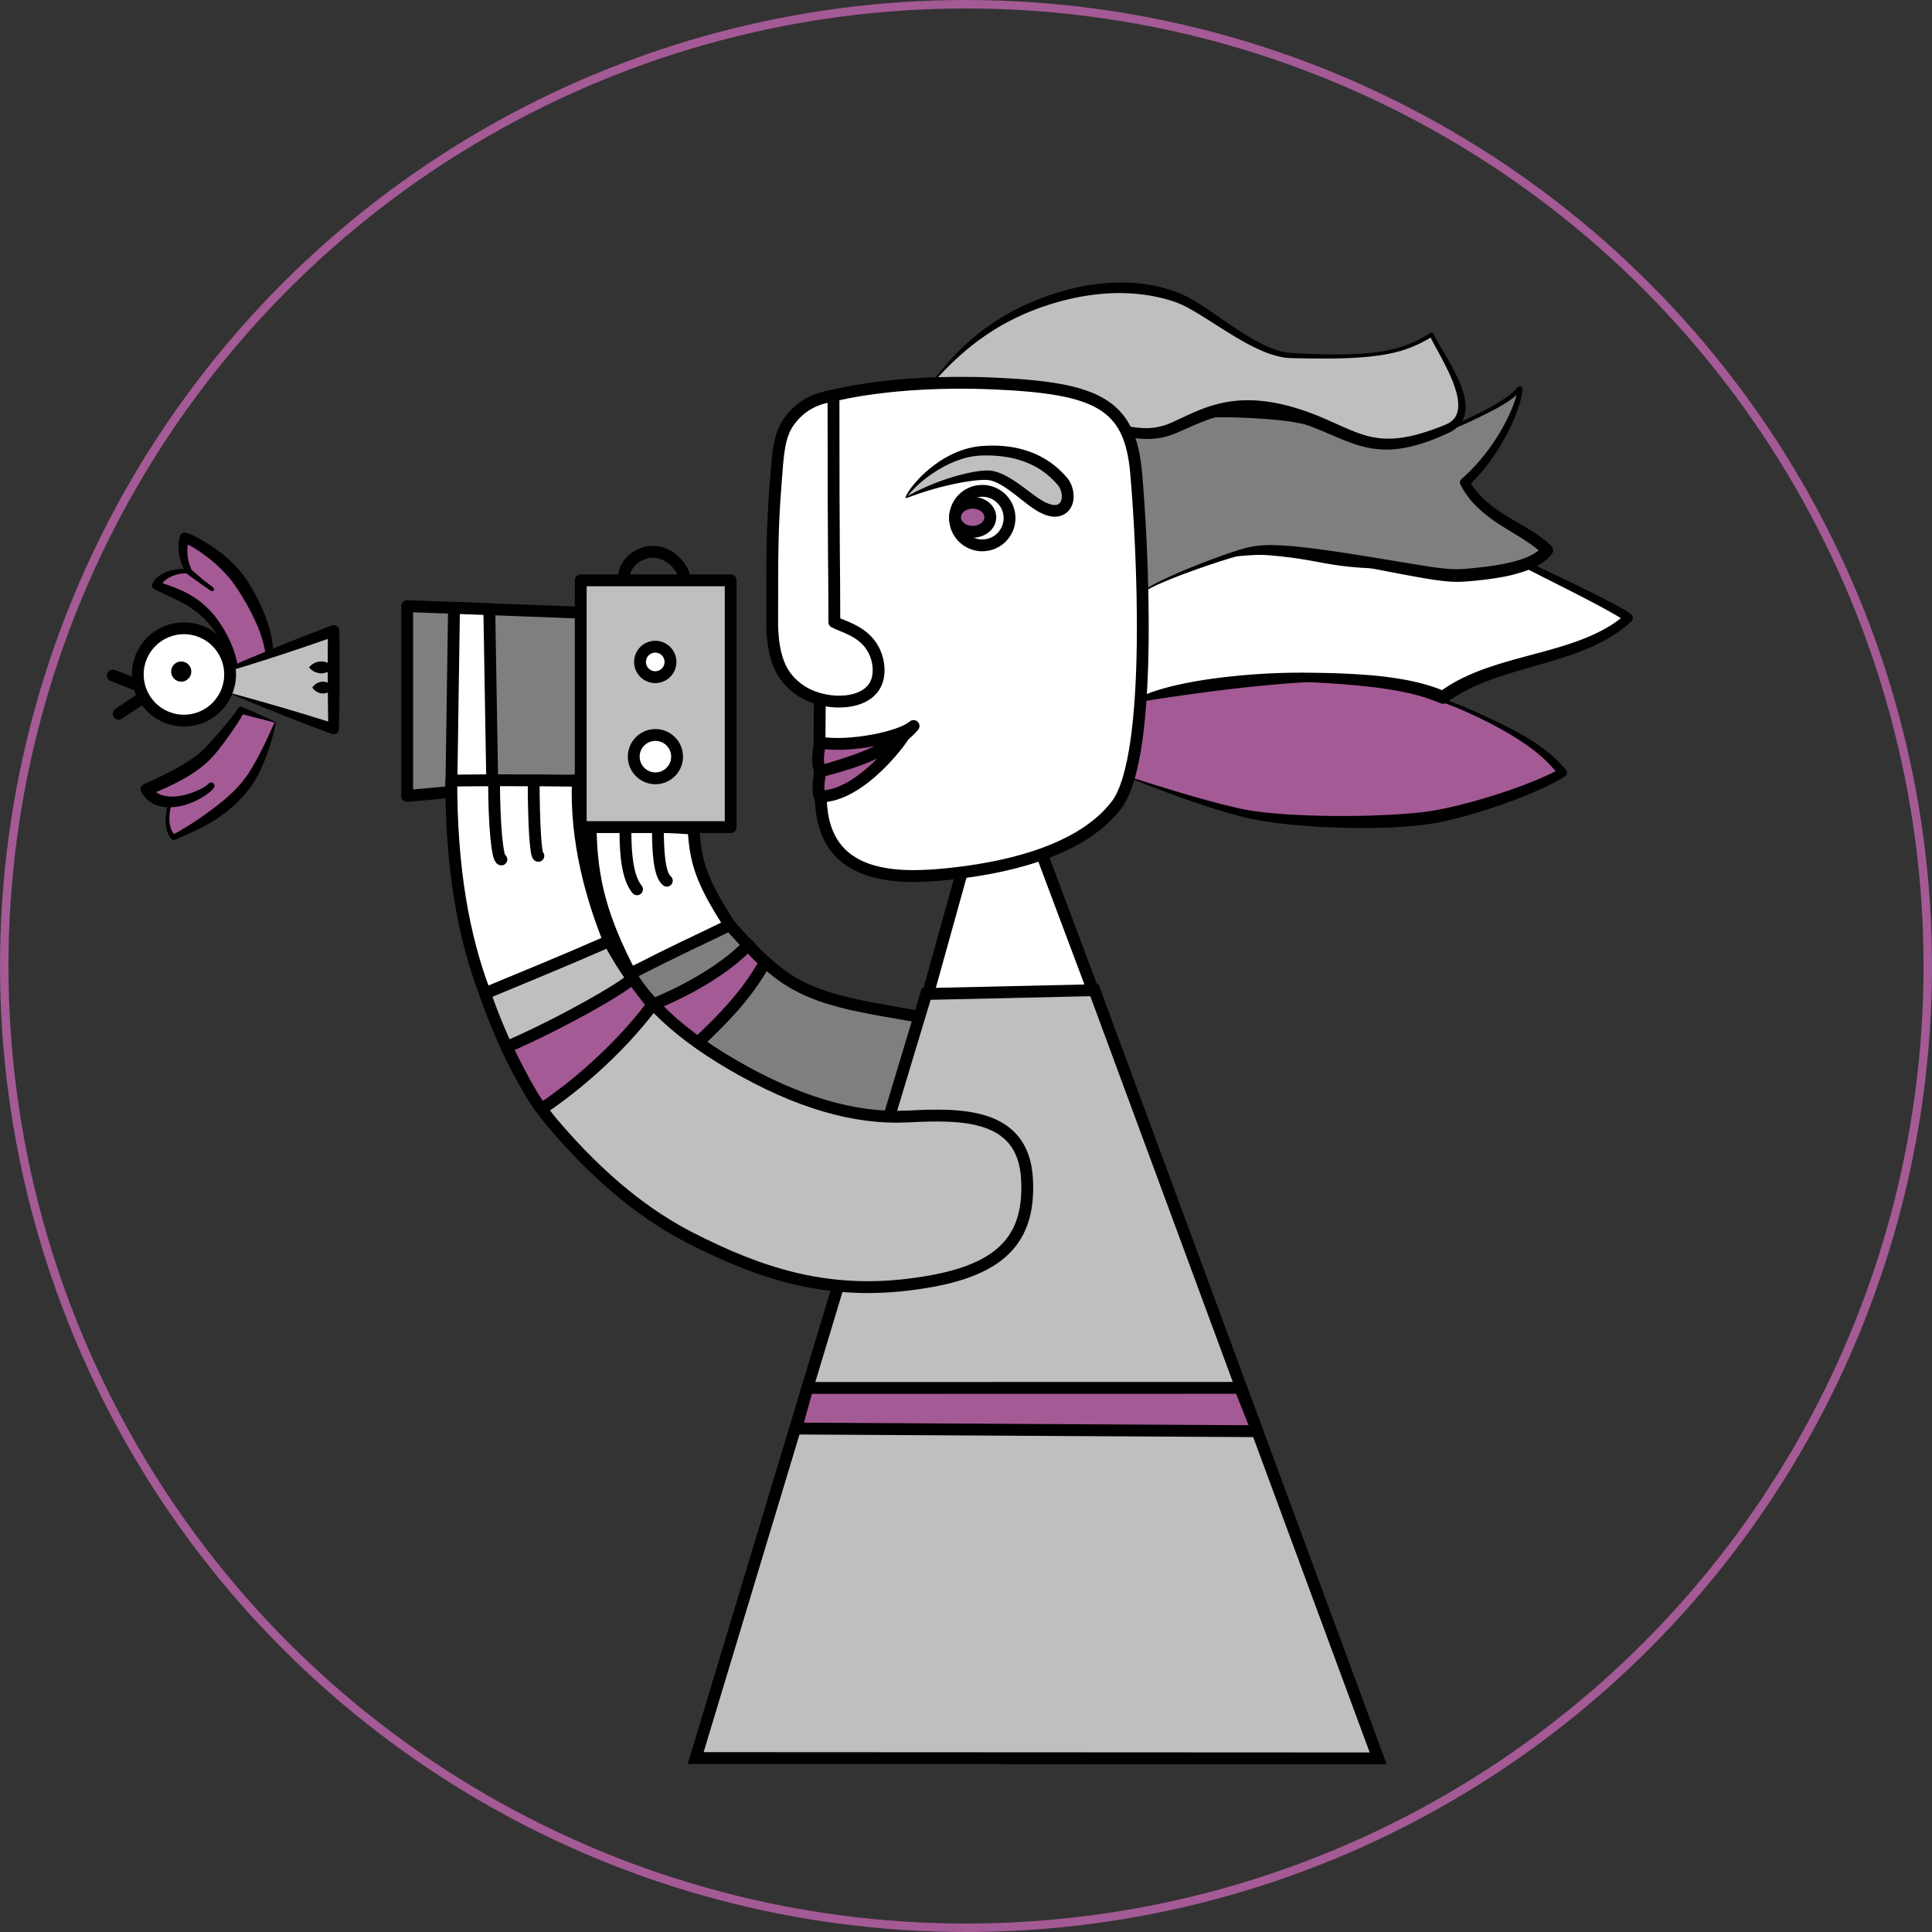 <svg xmlns="http://www.w3.org/2000/svg" viewBox="0 0 2284.577 2284.577">
  <rect x="0" y="0" width="2284.577" height="2284.577" fill="#333333" stroke="none"/>
  <g>
    <circle cx="1142.288" cy="1142.288" r="1137.288" style="fill: none;stroke: #a45a95;stroke-miterlimit: 10;stroke-width: 10px"/>
    <g>
      <g>
        <path d="M407.15,935.81s-9.89,33.592-25.578,60.876-46.552,52.575-94.525,75.199c-10.515-9.89-7.787-32.058-3.354-41.948,20.121-.341,42.63-11.936,47.405-18.757-4.775,6.48-28.306,19.098-47.405,18.757s-24.214-8.185-28.647-14.665c50.57-21.093,67.526-36.15,79.462-50.474s28.988-36.15,32.058-43.312C395.214,931.718,407.15,935.81,407.15,935.81Z" transform="translate(-81.712 -81.712)" style="fill: #a45a95"/>
        <path d="M407.772,935.489a2.102,2.102,0,0,1-.004.849l-.077.408-.132.735-.287,1.461-.605,2.916c-.406,1.945-.89,3.866-1.357,5.796-.933,3.86-1.999,7.684-3.14,11.491-2.228,7.634-4.878,15.152-7.874,22.571-1.512,3.704-3.108,7.386-4.845,11.018-.838,1.828-1.783,3.618-2.684,5.425-.442.901-.946,1.798-1.462,2.695l-1.53,2.694a121.827,121.827,0,0,1-14.671,19.783l-2.057,2.282c-.691.756-1.42,1.466-2.139,2.192-1.46,1.423-2.85,2.934-4.372,4.281l-4.501,4.127-4.675,3.901a175.879,175.879,0,0,1-19.865,13.832A232.796,232.796,0,0,1,310.249,1065.158c-7.193,3.462-14.568,6.464-21.866,9.558l-.249.106a2.922,2.922,0,0,1-3.231-.657,25.267,25.267,0,0,1-5.941-10.905,44.237,44.237,0,0,1-1.444-11.64,65.628,65.628,0,0,1,1.027-11.436,51.517,51.517,0,0,1,3.202-11.12,2.094,2.094,0,0,1,1.844-1.259l.068-.002a62.334,62.334,0,0,0,12.45-1.761,72.299,72.299,0,0,0,11.996-4,76.938,76.938,0,0,0,11.131-5.811,50.811,50.811,0,0,0,4.952-3.561c.405-.302.725-.645,1.092-.962a11.197,11.197,0,0,0,1.012-.972c.291-.328.616-.655.882-.971.204-.308.413-.604.63-.891l6.532,4.692a21.755,21.755,0,0,1-2.233,2.614,28.55,28.55,0,0,1-2.265,2.093,55.2,55.2,0,0,1-4.657,3.53,89.772,89.772,0,0,1-9.802,5.806c-.834.453-1.704.824-2.559,1.233-.857.405-1.717.805-2.597,1.159l-2.631,1.098-2.684.993c-.889.346-1.806.633-2.723.922-.92.28-1.823.609-2.763.844-1.879.478-3.75.982-5.696,1.315-1.91.428-3.916.597-5.896.845-2.011.096-4.105.262-6.04.164a51.413,51.413,0,0,1-12.137-1.561,32.468,32.468,0,0,1-12.041-5.918,43.231,43.231,0,0,1-8.37-9.459,6.969,6.969,0,0,1,2.861-10.358l.236-.102c11.237-4.942,22.299-10.196,32.985-15.855l4.002-2.125c1.328-.715,2.62-1.475,3.932-2.21,2.631-1.466,5.177-3.011,7.736-4.549a152.53,152.53,0,0,0,14.487-10.115c2.282-1.82,4.46-3.74,6.606-5.703,2.106-2.009,4.167-4.066,6.146-6.268.992-1.066,2.015-2.219,3.037-3.375l3.049-3.467,6.074-6.968c4.039-4.654,7.99-9.384,11.882-14.12,1.947-2.365,3.865-4.745,5.702-7.143.899-1.198,1.812-2.403,2.635-3.598.853-1.198,1.591-2.39,2.194-3.411l.413-.699a3.761,3.761,0,0,1,4.722-1.541l10.466,4.498c3.461,1.488,6.833,3.046,10.167,4.552,3.341,1.502,6.604,3.01,9.797,4.487Zm-1.244.643-10.892-2.845-10.495-2.674c-3.43-.881-6.822-1.71-10.125-2.609l-9.826-2.664,5.135-2.241a39.348,39.348,0,0,1-2.279,4.752c-.789,1.459-1.613,2.83-2.436,4.214-1.661,2.734-3.37,5.395-5.102,8.034-3.482,5.259-7.147,10.344-10.82,15.425-1.845,2.534-3.694,5.065-5.596,7.555l-2.861,3.733c-.955,1.238-1.912,2.478-2.951,3.76a109.825,109.825,0,0,1-13.668,14.239c-9.937,8.71-21.021,15.489-32.272,21.436a359.791,359.791,0,0,1-34.586,15.517l3.096-10.46c1.978,3.02,3.506,5.25,5.438,6.915a18.986,18.986,0,0,0,6.966,3.781,38.712,38.712,0,0,0,9.084,1.552c1.644.162,3.135.092,4.705.117,1.583-.126,3.161-.172,4.775-.421a81.884,81.884,0,0,0,19.318-5.079,80.187,80.187,0,0,0,9.215-4.192,46.777,46.777,0,0,0,4.217-2.525,20.852,20.852,0,0,0,1.849-1.36,16.092,16.092,0,0,0,1.444-1.296l.903-.812a3.945,3.945,0,0,1,5.63,5.504q-.71.826-1.443,1.621c-.485.465-.969.866-1.456,1.296a17.381,17.381,0,0,1-1.466,1.139c-.492.347-.975.743-1.474,1.044a57.763,57.763,0,0,1-6.021,3.451,96.7,96.7,0,0,1-12.472,5.174,100.382,100.382,0,0,1-12.96,3.419,77.031,77.031,0,0,1-13.372,1.44l1.911-1.261a42.186,42.186,0,0,0-2.919,10.102,50.078,50.078,0,0,0-.677,10.604,34.651,34.651,0,0,0,1.879,10.176,17.957,17.957,0,0,0,5.268,7.911l-3.479-.551a378.084,378.084,0,0,0,39.415-24.833c12.461-9.009,24.621-18.298,35.099-29.171a134.691,134.691,0,0,0,14.316-17.349c2.089-3.058,4.093-6.336,6.049-9.649q2.895-4.987,5.648-10.108c3.669-6.827,7.086-13.831,10.481-20.884,1.688-3.531,3.288-7.106,4.945-10.67l2.419-5.379,1.202-2.698.596-1.352.3-.675a3.202,3.202,0,0,1,.139-.297A.222.222,0,0,0,406.528,936.132Z" transform="translate(-81.712 -81.712)"/>
      </g>
      <g>
        <path d="M363.133,877.903c-2.25-10.744-6.967-29.07-22.963-52.52-22.166-32.494-44.832-39.267-73.665-51.383,5.229-12.505,25.308-18.643,38.722-16.37,30.688,21.883,41.721,33.223,0,0-7.56-13.642-8.938-28.875-5.073-40.243,11.222,3.741,40.302,20.837,59.682,44.449,10.203,12.431,24.662,36.672,33.251,60.535,7.753,21.536,8.328,42.144,7.787,41.664C400.875,864.034,380.942,871.905,363.133,877.903Z" transform="translate(-81.712 -81.712)" style="fill: #a45a95"/>
        <path d="M362.785,878.511c-.187-.382-.401-.804-.6-1.27-.1-.232-.195-.473-.284-.719l-.229-.683-.781-2.195-1.633-4.341c-1.12-2.873-2.351-5.688-3.612-8.472a169.009,169.009,0,0,0-8.569-16.119c-1.569-2.597-3.21-5.147-4.887-7.668-1.707-2.505-3.438-4.988-5.24-7.423-.875-1.24-1.823-2.404-2.754-3.581-.929-1.177-1.823-2.383-2.775-3.533-1.967-2.24-3.844-4.559-5.92-6.66-1.975-2.209-4.184-4.152-6.283-6.2l-3.331-2.856c-1.089-.976-2.304-1.795-3.446-2.701a114.8,114.8,0,0,0-14.813-9.456c-10.406-5.622-21.797-10.439-33.051-16.046l-.543-.27a4.682,4.682,0,0,1-2.121-6.238,26.175,26.175,0,0,1,8.952-10.023,40.866,40.866,0,0,1,11.169-5.223,52.804,52.804,0,0,1,11.711-2.184,45.635,45.635,0,0,1,11.884.605l.115.022a2.145,2.145,0,0,1,.882.392l13.75,10.427,6.875,5.229,3.432,2.651,1.712,1.368.866.722.457.402.267.251.193.206c.027.028.106.125.17.214a2.553,2.553,0,0,1,.193.318,1.888,1.888,0,0,1,.183.495,2.168,2.168,0,0,1-.071,1.32,2.28,2.28,0,0,1-2.568,1.451,2.523,2.523,0,0,1-.374-.102,3.103,3.103,0,0,1-.289-.121l-.248-.128-.323-.187-.516-.323-.94-.623-1.803-1.245-3.541-2.5-7.041-5.003-7.019-5.016-7.045-4.981a2.643,2.643,0,0,1-.717-.758l-.205-.332a61.598,61.598,0,0,1-8.235-20.735,51.804,51.804,0,0,1-.981-11.445,45.923,45.923,0,0,1,1.803-11.722,5.626,5.626,0,0,1,6.99-3.802l.208.066.196.067c1.045.358,2.154.698,3.148,1.086.982.394,2.001.769,2.954,1.187l2.847,1.273,2.762,1.354q5.47,2.768,10.643,5.917a190.196,190.196,0,0,1,19.912,13.819,151.611,151.611,0,0,1,17.913,16.663c1.349,1.567,2.735,3.079,4.05,4.698,1.333,1.622,2.583,3.256,3.797,4.915,2.398,3.319,4.65,6.68,6.801,10.094,2.108,3.435,4.146,6.899,6.08,10.413q2.879,5.285,5.477,10.707c1.754,3.604,3.376,7.273,4.916,10.98.792,1.841,1.502,3.727,2.242,5.592.697,1.888,1.394,3.774,2.054,5.677.634,1.923,1.306,3.794,1.894,5.772.591,1.96,1.128,3.928,1.627,5.902,1.004,3.945,1.795,7.924,2.436,11.915.657,3.989,1.075,8.005,1.375,12.031.143,2.015.247,4.034.293,6.074.023,1.021.032,2.046.017,3.097-.007.527-.022,1.058-.058,1.626l-.069.918-.07.613-.034.227-.062.326-.065.265a4.361,4.361,0,0,1-.174.52c-.312.492.271-.09-.924,1.404-.441.837-3.259,2.045-5.6.178l4.179.732-9.674,2.99c-3.218.996-6.472,1.891-9.714,2.809-3.24.926-6.502,1.787-9.772,2.616-1.635.416-3.267.836-4.913,1.213l-1.232.291c-.404.097-.979.239-1.459.333C364.596,878.274,363.634,878.384,362.785,878.511Zm.695-1.215c.737-.413,1.362-.844,1.941-1.175.313-.177.532-.302.919-.48l1.142-.534,4.572-2.118,9.13-4.238,18.199-8.493,4.179.732c-2.31-1.852-5.101-.641-5.523.164-1.169,1.476-.585.859-.882,1.325a4.144,4.144,0,0,0-.147.433l-.044.176-.033.146c-.007.045-.012.046-.012.046-.011.028-.013-.05-.019-.116l-.04-.544-.119-1.297c-.091-.897-.203-1.817-.33-2.739-.254-1.846-.564-3.705-.911-5.556-.685-3.707-1.57-7.383-2.503-11.026-.951-3.641-2.047-7.232-3.249-10.763-1.2-3.541-2.593-6.943-4.071-10.438a277.187,277.187,0,0,0-21.484-39.928c-2.058-3.147-4.134-6.273-6.323-9.258-1.108-1.471-2.19-2.961-3.314-4.366-1.119-1.424-2.353-2.804-3.521-4.212A161.766,161.766,0,0,0,335.252,747.327a181.997,181.997,0,0,0-17.878-13.689c-3.104-2.118-6.307-4.062-9.516-5.925l-2.419-1.354-2.422-1.261c-.805-.423-1.598-.771-2.398-1.165-.797-.379-1.541-.653-2.316-.993l7.393-3.669a35.295,35.295,0,0,0-2.132,8.69,48.003,48.003,0,0,0-.164,9.344,53.666,53.666,0,0,0,5.03,18.549l-.922-1.089,6.433,5.702,6.517,5.593q3.258,2.795,6.589,5.485c1.106.901,2.218,1.791,3.341,2.655l1.677,1.279.825.604.383.267.137.091c.019.012.013.009-.011-.001a1.502,1.502,0,0,0-.166-.067,1.865,1.865,0,0,0-.31-.082,2.16,2.16,0,0,0-.719-.015,2.36,2.36,0,0,0-1.787,1.453,2.12,2.12,0,0,0-.073,1.289,1.924,1.924,0,0,0,.17.464,2.171,2.171,0,0,0,.157.262l.086.109c.031.033.014.013.011.008l-.119-.124-.34-.319-.766-.677-1.609-1.362c-1.09-.903-2.188-1.809-3.306-2.691-2.242-1.757-4.49-3.519-6.785-5.219-4.582-3.41-9.244-6.721-14.012-9.877l.996.414a34.965,34.965,0,0,0-10.392.334,41.734,41.734,0,0,0-9.964,3.058,33.07,33.07,0,0,0-8.409,5.373,16.945,16.945,0,0,0-4.962,7.15l-2.663-6.508c5.84,2.028,11.733,4.018,17.624,6.284a147.296,147.296,0,0,1,17.549,7.849,101.364,101.364,0,0,1,30.444,24.697c2.175,2.447,4.03,5.114,5.973,7.709,1.811,2.671,3.647,5.341,5.281,8.09,1.672,2.724,3.242,5.515,4.73,8.345.722,1.43,1.486,2.831,2.169,4.279.669,1.456,1.382,2.883,2.008,4.357a123.367,123.367,0,0,1,6.394,18.036c.825,3.076,1.471,6.194,2.028,9.31l.392,2.34.311,2.351.27,2.35a2.384,2.384,0,0,1,.022.456c-.006.135-.02.274-.038.422C363.554,876.58,363.504,876.918,363.481,877.296Z" transform="translate(-81.712 -81.712)"/>
      </g>
    </g>
    <g>
      <g>
        <polygon points="267.44 818.031 394.541 861.924 394.541 813.041 394.541 789.169 394.541 745.97 267.902 792.352 267.44 818.031" style="fill: #bfbfbf"/>
        <path d="M349.152,899.743c11.405,3.086,22.522,6.21,33.535,9.29,11,3.088,21.81,6.211,32.532,9.323q16.052,4.705,31.794,9.504l15.697,4.862,15.597,4.97-8.342,5.945c-.179-9.663-.351-19.326-.455-28.988-.093-9.663-.207-19.326-.212-28.988l-.042-14.494.047-14.494c.002-9.663.141-19.326.224-28.988l9.039,6.316c-10.61,3.711-21.213,7.439-31.863,11.041q-15.951,5.466-31.984,10.71-16.028,5.258-32.129,10.314-16.1,5.061-32.309,9.822l1.273-1.787Zm0,0-.782-12.531-.697-13.183a1.738,1.738,0,0,1,1.027-1.679l.246-.109q15.445-6.849,31.01-13.368,15.55-6.563,31.19-12.877,15.636-6.327,31.336-12.481c10.457-4.128,20.96-8.131,31.457-12.149a6.662,6.662,0,0,1,9.039,6.135l-0.0.181c.083,9.663.222,19.326.224,28.988l.047,14.494-.042,14.494c-.005,9.663-.119,19.326-.212,28.988-.104,9.663-.276,19.326-.455,28.988l-.005.259a6.186,6.186,0,0,1-6.3,6.071,6.326,6.326,0,0,1-2.038-.385l-16.178-6.004-16.079-6.111q-16.019-6.159-31.757-12.443c-10.462-4.204-20.835-8.396-31.019-12.623C368.996,908.164,358.93,903.972,349.152,899.743Z" transform="translate(-81.712 -81.712)"/>
      </g>
      <g>
        <line x1="394.541" y1="789.169" x2="365.439" y2="789.169" style="fill: #fff"/>
        <path d="M476.253,870.88a19.21,19.21,0,0,1-7.276,5.491,18.384,18.384,0,0,1-7.276,1.508,18.152,18.152,0,0,1-7.276-1.488,19.077,19.077,0,0,1-7.276-5.511,19.076,19.076,0,0,1,7.276-5.511,18.152,18.152,0,0,1,7.276-1.488,18.384,18.384,0,0,1,7.276,1.508A19.209,19.209,0,0,1,476.253,870.88Z" transform="translate(-81.712 -81.712)"/>
      </g>
      <g>
        <line x1="394.541" y1="813.041" x2="369.304" y2="813.041" style="fill: #fff"/>
        <path d="M476.253,894.753a17.075,17.075,0,0,1-6.309,5.491,14.146,14.146,0,0,1-6.309,1.508,13.962,13.962,0,0,1-6.309-1.488,16.968,16.968,0,0,1-6.309-5.511,16.969,16.969,0,0,1,6.309-5.511,13.961,13.961,0,0,1,6.309-1.488,14.145,14.145,0,0,1,6.309,1.508A17.074,17.074,0,0,1,476.253,894.753Z" transform="translate(-81.712 -81.712)"/>
      </g>
    </g>
    <g>
      <line x1="169.938" y1="824.239" x2="140.268" y2="844.019" style="fill: none;stroke: #000;stroke-linecap: round;stroke-miterlimit: 10;stroke-width: 14px"/>
      <line x1="163.306" y1="810.305" x2="133.369" y2="798.828" style="fill: none;stroke: #000;stroke-linecap: round;stroke-miterlimit: 10;stroke-width: 14px"/>
      <circle cx="217.503" cy="797.538" r="54.604" style="fill: #fff;stroke: #000;stroke-miterlimit: 10;stroke-width: 14px"/>
      <circle cx="214.3" cy="794.128" r="11.936"/>
    </g>
    <g>
      <g>
        <path d="M1420.539,1002.075s-37.979-31.817-34.667-56.977c3.588-27.251,44.728-38.722,44.728-38.722s131.855-24.548,221.455-24.5c36.402.02,109.329,14.927,166.572,40.5,64.236,28.696,92.607,50,110.647,73-37.283,22-114.622,46.644-156.349,53-54.919,8.365-168.719,6.979-222.497-5.5C1498.713,1030.875,1420.539,1002.075,1420.539,1002.075Z" transform="translate(-81.712 -81.712)" style="fill: #a45a95"/>
        <path d="M1420.188,1002.68l-.512-.389-.407-.32-.808-.644-1.598-1.307q-1.585-1.322-3.128-2.693-3.093-2.735-6.059-5.622a137.679,137.679,0,0,1-11.158-12.301,81.079,81.079,0,0,1-9.225-14.105,41.274,41.274,0,0,1-4.791-16.862,32.681,32.681,0,0,1,4.689-17.464,50.858,50.858,0,0,1,11.658-13.314,82.715,82.715,0,0,1,14.479-9.416q3.807-1.982,7.751-3.655,1.972-.838,3.985-1.602c1.371-.514,2.642-.978,4.187-1.459a2.48,2.48,0,0,1,.243-.062l.187-.037c21.748-4.368,43.508-8.07,65.372-11.486q16.396-2.52,32.846-4.727,16.455-2.166,32.966-3.996c22.022-2.366,44.144-4.108,66.371-4.736,5.557-.143,11.121-.239,16.689-.214l8.364.106c2.864.095,5.708.241,8.527.469,5.643.43,11.217,1.12,16.752,1.945,5.537.818,11.032,1.778,16.499,2.841,10.937,2.113,21.751,4.667,32.5,7.408q8.058,2.073,16.046,4.374c5.337,1.49,10.638,3.097,15.935,4.71,5.295,1.619,10.557,3.346,15.818,5.066,5.24,1.788,10.484,3.561,15.685,5.463,10.403,3.786,20.751,7.788,30.867,12.32,20.234,8.897,40.339,18.199,59.747,29.17a243.453,243.453,0,0,1,28.116,18.421,164.53,164.53,0,0,1,12.962,11.021,149.747,149.747,0,0,1,11.703,12.52,5.169,5.169,0,0,1-.671,7.28,5.224,5.224,0,0,1-.558.405l-.248.153c-4.813,2.979-9.722,5.682-14.68,8.248-4.953,2.576-9.976,4.97-15.037,7.252q-15.188,6.824-30.729,12.61c-20.72,7.718-41.729,14.557-63.176,20.192-10.734,2.802-21.547,5.37-32.69,7.236-11.141,1.784-22.2,2.927-33.26,3.696-22.107,1.572-44.17,1.891-66.211,1.519-11.02-.188-22.032-.644-33.037-1.233-11.004-.608-22.005-1.36-32.984-2.477-10.981-1.102-21.952-2.382-32.894-4.121q-8.202-1.319-16.375-3.01c-5.431-1.147-10.922-2.489-16.222-3.929-10.69-2.796-21.208-6.026-31.674-9.37-5.241-1.651-10.445-3.399-15.655-5.124-5.191-1.779-10.385-3.55-15.549-5.394q-15.52-5.461-30.889-11.3c-5.124-1.944-10.248-3.885-15.342-5.905l-7.641-3.028Zm.702-1.211,15.531,4.937,15.666,4.896c10.458,3.213,20.914,6.416,31.406,9.48,10.494,3.055,20.994,6.068,31.53,8.892,5.26,1.448,10.548,2.76,15.822,4.117,5.292,1.26,10.574,2.577,15.871,3.724,5.306,1.27,10.536,2.156,15.868,2.992q7.995,1.178,16.07,2.019c10.752,1.192,21.582,1.989,32.424,2.583,10.846.557,21.706,1.014,32.576,1.251,10.869.254,21.745.274,32.615.217,21.736-.133,43.474-.867,65.04-2.395,5.388-.393,10.762-.877,16.106-1.417,5.352-.524,10.655-1.204,15.899-1.998,10.472-1.617,21.037-3.862,31.525-6.411,20.984-5.153,41.838-11.305,62.311-18.409,10.226-3.581,20.384-7.342,30.358-11.468a294.363,294.363,0,0,0,29.075-13.67l-1.477,7.837c-12.586-17.105-29.7-30.797-48.027-42.583-9.168-5.926-18.725-11.306-28.393-16.497q-7.288-3.831-14.699-7.441c-4.919-2.448-9.899-4.783-14.89-7.092a400.539,400.539,0,0,0-61.902-22.243c-10.588-2.906-21.292-5.377-32.052-7.501-10.751-2.16-21.579-3.897-32.417-5.27-10.83-1.393-21.713-2.313-32.456-2.623-2.685-.075-5.354-.069-8.003-.017l-8.174.225-8.185.326-8.189.407c-21.841,1.215-43.692,3.149-65.527,5.403q-16.381,1.672-32.739,3.693-16.365,1.953-32.703,4.203c-21.778,2.938-43.579,6.179-65.226,9.685l.43-.1c-1.08.279-2.401.682-3.608,1.072q-1.85.601-3.687,1.282c-2.447.903-4.863,1.905-7.228,2.996a79.93,79.93,0,0,0-13.386,7.753,43.064,43.064,0,0,0-10.564,10.562,28.225,28.225,0,0,0-3.277,6.481,26.079,26.079,0,0,0-.947,3.494,19.527,19.527,0,0,0-.412,3.546c-.151,4.821,1.22,9.873,3.251,14.663a84.304,84.304,0,0,0,7.771,13.867,139.992,139.992,0,0,0,9.918,12.788q2.652,3.082,5.458,6.042,1.401,1.48,2.841,2.924Z" transform="translate(-81.712 -81.712)"/>
      </g>
      <g>
        <path d="M1430.601,906.375c-15.292-9.506-21.593-26.208-24.728-53.278-2.705-23.349,6.862-66.427,36-92,21.648-19,109.522-31.667,138.624-29.222,60.116,5.05,70.326,15.96,132.295,19,93.263,4.575,98.629,13.019,164.175-6.481,13.666,8.083,114.604,55.036,130.239,68.036-57.128,52-156.707,46.944-219.247,93.944-37.885-16.5-89.613-21.428-154.545-23.5C1554.347,880.353,1467.283,889.875,1430.601,906.375Z" transform="translate(-81.712 -81.712)" style="fill: #fff"/>
        <path d="M1430.554,907.074c-.415-.196-.847-.41-1.275-.645-.205-.113-.447-.249-.618-.355l-.513-.318c-.692-.414-1.36-.868-2.024-1.33a41.715,41.715,0,0,1-10.262-10.384,64.44,64.44,0,0,1-8.33-17.627,145.849,145.849,0,0,1-4.385-18.816c-.276-1.592-.524-3.134-.737-4.773-.217-1.655-.37-3.308-.467-4.957a93.865,93.865,0,0,1-.054-9.857,123.955,123.955,0,0,1,2.512-19.41,134.954,134.954,0,0,1,5.505-18.796,113.865,113.865,0,0,1,19.758-34.124,93.969,93.969,0,0,1,6.917-7.271c.628-.582,1.183-1.135,1.874-1.74.718-.631,1.445-1.209,2.178-1.761a52.903,52.903,0,0,1,4.451-2.938,108.354,108.354,0,0,1,18.251-8.192c6.149-2.198,12.347-4.039,18.573-5.677,6.225-1.642,12.477-3.083,18.749-4.385,12.543-2.611,25.172-4.598,37.883-6.136,6.357-.765,12.74-1.38,19.171-1.79a185.336,185.336,0,0,1,19.584-.394c.836.033,1.685.087,2.536.146l1.278.102,1.192.12,4.769.48,4.768.485,4.762.612,4.761.613,4.752.711,4.746.749,4.73.846c12.624,2.263,25.002,5.382,37.198,8.239a366.791,366.791,0,0,0,36.813,6.843c6.198.821,12.428,1.504,18.683,1.994l18.876,1.579,37.789,3.191c12.582,1.033,25.169,2.021,37.681,2.273a162.147,162.147,0,0,0,37.108-3.552c12.197-2.548,24.18-6.295,36.112-10.197a3.676,3.676,0,0,1,2.936.282l.182.102c2.466,1.383,5.232,2.771,7.939,4.119l8.215,4.03,16.542,7.967,33.143,15.954c11.037,5.365,22.059,10.773,33.023,16.379,5.482,2.807,10.95,5.655,16.393,8.641,2.723,1.501,5.432,3.02,8.144,4.659a75.113,75.113,0,0,1,8.267,5.545,5.27,5.27,0,0,1,.346,7.931l-.165.154A146.559,146.559,0,0,1,1985.899,835.14a215.505,215.505,0,0,1-27.647,13.803c-18.942,7.874-38.433,13.595-57.703,19.182-19.271,5.588-38.46,10.872-56.848,17.718a266.964,266.964,0,0,0-26.788,11.546,166.489,166.489,0,0,0-24.44,14.993,7.557,7.557,0,0,1-7.515.882,219.781,219.781,0,0,0-41.752-12.86c-14.429-3.099-29.18-5.184-44.024-6.884-14.851-1.683-29.821-2.784-44.825-3.769-7.5-.491-15.024-.941-22.535-1.306-7.49-.351-14.991-.556-22.496-.696q-22.514-.455-45.062.251c-15.019.508-30.045,1.243-45.023,2.564-7.488.66-14.971,1.394-22.437,2.274-7.463.895-14.908,1.938-22.318,3.182-7.414,1.221-14.795,2.644-22.096,4.399l-5.461,1.371c-1.801.515-3.625.978-5.414,1.538-1.794.546-3.589,1.098-5.354,1.728C1434.461,905.608,1432.41,906.443,1430.554,907.074Zm.093-1.397c1.627-.828,3.015-1.559,4.864-2.302,1.745-.766,3.517-1.453,5.294-2.135,1.773-.697,3.576-1.294,5.366-1.946,1.806-.59,3.607-1.208,5.426-1.76,7.27-2.232,14.635-4.131,22.041-5.828,14.829-3.317,29.811-5.895,44.863-7.886a789.655,789.655,0,0,1,90.845-6.608c7.601-.088,15.206-.109,22.814.016,7.588.088,15.159.208,22.749.4q22.761.588,45.588,2.399a418.494,418.494,0,0,1,45.639,6.062c7.583,1.504,15.147,3.272,22.642,5.469,3.751,1.074,7.48,2.289,11.183,3.593,3.699,1.323,7.364,2.781,10.999,4.336l-7.515.882a169.489,169.489,0,0,1,26.751-16.359,249.689,249.689,0,0,1,28.503-11.945c19.302-6.823,38.858-11.959,58.175-17.132,19.306-5.183,38.441-10.453,56.683-17.593a203.458,203.458,0,0,0,26.408-12.364,139.868,139.868,0,0,0,23.633-16.508l.181,8.085-1.521-1.182-1.722-1.209c-1.212-.794-2.409-1.603-3.688-2.376-2.505-1.574-5.123-3.084-7.734-4.596-5.24-3.013-10.584-5.935-15.953-8.82-10.744-5.767-21.615-11.374-32.51-16.942l-32.779-16.593-16.415-8.314-8.204-4.23c-2.748-1.441-5.437-2.846-8.283-4.517l3.118.384c-12.28,3.228-24.667,6.234-37.301,8.319-6.319,1.014-12.699,1.745-19.093,2.171-6.398.426-12.803.379-19.166.19-12.736-.356-25.316-1.613-37.908-2.459-12.59-.875-25.175-1.626-37.777-2.014-6.315-.251-12.567-.241-18.94-.513-3.175-.117-6.353-.184-9.53-.396-3.178-.187-6.362-.282-9.54-.561a370.184,370.184,0,0,1-38.01-4.718c-6.27-1.07-12.468-2.283-18.642-3.382q-9.254-1.645-18.478-2.982l-4.618-.659-4.631-.566-4.628-.579-4.644-.483-4.643-.483-4.659-.406-4.657-.411-1.164-.103-1.082-.076c-.723-.043-1.45-.084-2.191-.106-5.926-.183-12.11.026-18.264.424-6.167.407-12.356.985-18.539,1.668-12.368,1.385-24.705,3.306-36.917,5.662a290.212,290.212,0,0,0-35.9,9.112,97.589,97.589,0,0,0-16.399,6.959c-1.234.699-2.403,1.439-3.492,2.206-.535.388-1.055.777-1.532,1.177-.508.42-1.093.961-1.636,1.435a83.012,83.012,0,0,0-6.322,6.254,108.033,108.033,0,0,0-19.133,30.443,127.055,127.055,0,0,0-5.842,17.302,115.885,115.885,0,0,0-3.327,17.969,86.56,86.56,0,0,0-.444,9.067c.006,1.505.063,3.003.177,4.487.109,1.5.265,3.089.404,4.625a140.229,140.229,0,0,0,2.804,18.339,88.037,88.037,0,0,0,2.547,8.829,52.456,52.456,0,0,0,3.767,8.319,42.81,42.81,0,0,0,5.318,7.429,39.672,39.672,0,0,0,3.277,3.242c.586.502,1.169,1.01,1.781,1.485l.825.658C1430.17,905.229,1430.4,905.444,1430.647,905.677Z" transform="translate(-81.712 -81.712)"/>
      </g>
      <g>
        <path d="M1432.65,782.415c-6.773-19.39-24.605-53.008-30.111-89.039-7.667-50.176,2.509-84.859,17.618-100.594,34.078-35.491,169.089-22.131,191.008-17.906,46.254,8.917,70.677,23.599,108.242,24.5,52.182,1.251,86.15-14.691,97.417-20,37.994-17.9,51.114-26.5,61.938-38,2.205,7.833-17.439,68-64.945,111,22.25,41.974,71.789,53.723,97.417,80-16.236,21-62.255,26.626-96.816,29.5-24.054,2-45.78-3.381-126.883-17.5-92.008-16.018-113.62-16.489-137.106-10C1520.941,742.522,1445.264,770.362,1432.65,782.415Z" transform="translate(-81.712 -81.712)" style="fill: #7f7f7f"/>
        <path d="M1432.486,783.095c-.436-.816-.936-1.697-1.393-2.651-.229-.474-.445-.96-.647-1.444l-.544-1.221c-.716-1.615-1.43-3.229-2.181-4.832l-4.496-9.629c-2.99-6.433-5.985-12.886-8.788-19.444-2.799-6.558-5.403-13.223-7.76-19.999a192.184,192.184,0,0,1-6.061-20.727c-.206-.88-.434-1.755-.622-2.641l-.533-2.665c-.339-1.776-.748-3.56-1.016-5.334-.298-1.776-.601-3.551-.85-5.337-.275-1.782-.515-3.569-.734-5.361a192.054,192.054,0,0,1-1.521-21.66,164.216,164.216,0,0,1,1.062-21.856,120.215,120.215,0,0,1,4.486-21.709,80.578,80.578,0,0,1,9.559-20.638c.55-.806,1.087-1.618,1.691-2.397.577-.793,1.191-1.566,1.829-2.327.611-.776,1.311-1.501,1.972-2.248.708-.727,1.446-1.459,2.186-2.16a54.166,54.166,0,0,1,9.653-6.941,95.143,95.143,0,0,1,20.93-8.531,183.864,183.864,0,0,1,21.466-4.713,337.928,337.928,0,0,1,43.115-3.815q10.769-.347,21.517-.183c7.164.102,14.322.296,21.468.679,14.299.728,28.539,1.92,42.8,3.744,3.572.476,7.13.982,10.773,1.62.902.162,1.87.339,2.767.531l2.643.569c1.765.365,3.515.797,5.27,1.204q10.506,2.536,20.814,5.647c13.748,4.089,27.073,9.02,40.48,12.918a186.928,186.928,0,0,0,20.278,4.78,144.849,144.849,0,0,0,20.707,2.018c27.947.959,56.316-3.411,82.286-14.066,6.467-2.654,12.793-5.805,19.174-8.876,6.359-3.089,12.678-6.248,18.851-9.64a200.67,200.67,0,0,0,17.971-10.859,87.426,87.426,0,0,0,15.556-13.521l.008-.008a2.875,2.875,0,0,1,4.911,1.214,10.207,10.207,0,0,1,.3,2.929q-.039,1.215-.176,2.324c-.175,1.488-.432,2.905-.724,4.305-.584,2.795-1.327,5.501-2.113,8.187-1.594,5.36-3.476,10.594-5.551,15.745a247.586,247.586,0,0,1-33.104,57.674,211.563,211.563,0,0,1-22.553,24.848l1.211-6.893a91.082,91.082,0,0,0,8.339,12.342,98.564,98.564,0,0,0,10.288,10.914,168.01,168.01,0,0,0,24.667,18.19c8.827,5.514,18.086,10.629,27.337,16.253,9.217,5.645,18.576,11.782,26.814,20.033a6.977,6.977,0,0,1,.599,9.175l-.067.086a50.099,50.099,0,0,1-13.568,11.909,89.266,89.266,0,0,1-15.232,7.378,176.143,176.143,0,0,1-31.339,8.294c-10.489,1.902-20.981,3.184-31.435,4.172-5.251.48-10.316.992-15.957,1.23a133.299,133.299,0,0,1-16.414-.504c-10.784-.921-21.132-2.663-31.426-4.459q-15.425-2.733-30.686-5.671-30.561-5.899-61.104-11.594c-20.348-3.821-40.732-7.398-61.094-10.267a251.806,251.806,0,0,0-30.451-2.581,100.903,100.903,0,0,0-29.801,3.767c-9.899,2.731-19.788,5.812-29.612,9.039q-14.744,4.84-29.335,10.169c-9.728,3.535-19.404,7.223-28.941,11.221-4.768,1.998-9.509,4.06-14.153,6.305-2.32,1.124-4.614,2.299-6.85,3.558-1.113.636-2.214,1.291-3.28,1.988-.529.353-1.053.711-1.56,1.087l-.745.576-.259.208a3.338,3.338,0,0,1-.36.242A4.316,4.316,0,0,1,1432.486,783.095Zm.327-1.361a.997.997,0,0,0-.017-.325.173.173,0,0,1,0-.084.099.099,0,0,1,.018-.031l.09-.079.763-.652c.516-.422,1.043-.823,1.575-1.216,1.069-.775,2.165-1.502,3.271-2.208,2.219-1.396,4.486-2.7,6.777-3.951,4.585-2.495,9.252-4.814,13.957-7.044,9.423-4.431,18.98-8.547,28.596-12.512q14.431-5.934,29.076-11.335c9.769-3.599,19.561-7.113,29.577-10.208,2.495-.772,5.065-1.497,7.633-2.227l3.91-.95c1.306-.309,2.636-.528,3.956-.796,1.319-.283,2.653-.448,3.985-.642,1.333-.191,2.667-.399,4.002-.499l4.01-.374,4.002-.199c2.677-.176,5.317-.092,7.982-.133,2.646.052,5.288.133,7.93.222l7.884.452,7.845.626q15.647,1.416,31.132,3.536c5.17.67,10.314,1.428,15.474,2.138l15.439,2.268c20.561,3.124,41.038,6.561,61.515,9.92,10.236,1.674,20.448,3.45,30.631,5.043,10.174,1.562,20.332,3.156,30.237,3.899a120.376,120.376,0,0,0,14.678.316c4.724-.2,9.988-.72,15.066-1.198,10.196-1.011,20.321-2.218,30.265-3.937,4.971-.86,9.887-1.877,14.719-3.055a134.478,134.478,0,0,0,14.129-4.199,75.032,75.032,0,0,0,12.838-5.954,36.084,36.084,0,0,0,9.881-8.295l.532,9.26c-6.705-6.922-15.089-12.793-23.862-18.378-8.797-5.588-18.046-10.932-27.133-16.849a172.784,172.784,0,0,1-26.11-20.179,101.027,101.027,0,0,1-20.285-26.861l-.099-.195a5.562,5.562,0,0,1,1.309-6.698,214.077,214.077,0,0,0,22.318-22.776,234.653,234.653,0,0,0,19.015-25.85,232.298,232.298,0,0,0,15.404-28.261c2.224-4.882,4.262-9.85,6.006-14.884.866-2.516,1.638-5.058,2.267-7.586.312-1.262.584-2.525.771-3.742.1-.612.159-1.198.2-1.751a7.328,7.328,0,0,0-.013-1.138l4.919,1.206a98.653,98.653,0,0,1-16.925,13.782,205.328,205.328,0,0,1-18.656,10.711c-6.35,3.251-12.714,6.43-19.132,9.479l-9.638,4.546c-3.235,1.504-6.521,2.949-9.842,4.291-26.574,10.825-55.248,15.955-83.943,16.324a171.592,171.592,0,0,1-43.014-4.928c-7.008-1.635-13.91-3.517-20.749-5.39-6.842-1.879-13.641-3.716-20.434-5.449q-10.193-2.591-20.45-4.614l-5.136-.973-2.57-.47c-.84-.154-1.619-.28-2.464-.411-3.352-.507-6.824-.921-10.287-1.3-13.894-1.514-27.941-2.486-41.958-3.12-14.025-.622-28.06-.84-42.042-.508a343.628,343.628,0,0,0-41.581,3.327,171.997,171.997,0,0,0-20.099,4.154,86.185,86.185,0,0,0-18.49,7.155,42.821,42.821,0,0,0-7.681,5.295,41.368,41.368,0,0,0-6.101,6.999,69.797,69.797,0,0,0-8.689,17.616c-4.307,12.723-6.185,26.493-6.468,40.291-.154,6.912.124,13.852.654,20.791.129,1.735.279,3.47.463,5.202.158,1.735.371,3.466.578,5.198.182,1.743.481,3.435.721,5.154l.379,2.572c.137.856.314,1.707.469,2.562,1.204,6.843,2.9,13.625,4.763,20.378,1.883,6.75,4.025,13.452,6.381,20.098,2.323,6.659,4.779,13.293,7.289,19.925q1.884,4.973,3.689,9.995c.611,1.668,1.19,3.354,1.767,5.039l.426,1.253c.103.348.192.694.268,1.052Z" transform="translate(-81.712 -81.712)"/>
      </g>
      <g>
        <path d="M1185.414,532.875c44.499-55,92.101-82.32,141.917-98,63.893-20.111,114.121-13.575,146.878-1.111,35.479,13.5,90.613,66.417,133.899,68.333,101.627,4.5,133.899-4.167,166.371-24.667,13.582,28.653,61.509,92.436,18.226,111.377-96.866,42.389-110.833-.377-193.568-20.932-64.136-15.5-96.215,5.5-129.89,20-49.361,21.254-94.187-15.401-147.329-26.5C1258.349,548.099,1190.061,555.912,1185.414,532.875Z" transform="translate(-81.712 -81.712)" style="fill: #bfbfbf"/>
        <path d="M1184.734,532.708l3.127-4.256c1.1-1.478,2.12-2.729,3.173-4.08,2.078-2.673,4.239-5.282,6.402-7.892q6.552-7.775,13.619-15.13a281.308,281.308,0,0,1,30.353-27.323,273.088,273.088,0,0,1,34.267-22.535,294.469,294.469,0,0,1,37.347-17.131c25.575-9.69,52.592-16.429,80.253-18.15q10.362-.63,20.78-.341a204.52,204.52,0,0,1,20.764,1.705,173.325,173.325,0,0,1,40.402,10.446,128.367,128.367,0,0,1,18.875,9.479c5.945,3.524,11.659,7.261,17.302,11.04,11.252,7.601,22.209,15.408,33.402,22.749,11.184,7.322,22.579,14.29,34.583,19.724a101.848,101.848,0,0,0,18.466,6.438,62.346,62.346,0,0,0,9.508,1.51c3.261.229,6.691.405,10.029.611,13.44.735,26.889,1.211,40.332,1.3,13.439.064,26.882-.257,40.229-1.445a196.116,196.116,0,0,0,39.333-7.093,133.228,133.228,0,0,0,18.56-7.134,157.051,157.051,0,0,0,17.357-9.799,2.386,2.386,0,0,1,3.296.723,2.418,2.418,0,0,1,.131.231l.023.047c1.708,3.472,3.629,6.907,5.575,10.335,1.947,3.431,3.963,6.843,5.989,10.259,4.04,6.841,8.048,13.744,11.792,20.846a173.339,173.339,0,0,1,10.069,22.101,89.304,89.304,0,0,1,3.46,11.96,52.644,52.644,0,0,1,1.184,12.86,33.191,33.191,0,0,1-3.198,13.287,30.612,30.612,0,0,1-8.897,10.802,42.05,42.05,0,0,1-5.751,3.678c-2.074,1.062-3.823,1.832-5.668,2.674-3.673,1.651-7.377,3.252-11.129,4.764a209.314,209.314,0,0,1-23.064,7.976,147.079,147.079,0,0,1-24.338,4.767,110.745,110.745,0,0,1-25.212-.238,126.293,126.293,0,0,1-24.413-5.784c-7.833-2.63-15.319-5.766-22.647-8.895-7.331-3.135-14.537-6.261-21.782-9.144-7.244-2.882-14.516-5.545-21.867-7.929-3.677-1.187-7.372-2.31-11.095-3.335-3.729-1.007-7.44-2.066-11.164-2.859a188.804,188.804,0,0,0-22.537-3.792,143.135,143.135,0,0,0-22.6-.695c-1.88.053-3.744.261-5.617.385-1.862.221-3.733.368-5.586.66-3.718.49-7.405,1.197-11.077,2.003a154.516,154.516,0,0,0-21.73,6.685c-7.17,2.733-14.278,5.937-21.543,9.15-3.629,1.61-7.294,3.236-11.029,4.805-.901.392-1.943.797-2.926,1.194-.997.394-2.012.75-3.019,1.119-2.036.688-4.083,1.347-6.168,1.886a86.547,86.547,0,0,1-25.472,2.812,115.337,115.337,0,0,1-24.795-3.777c-15.995-4.152-30.805-10.465-45.486-16.31-14.668-5.872-29.233-11.535-44.319-14.94a460.64,460.64,0,0,0-46.511-7.687c-7.845-.941-15.721-1.772-23.61-2.653-7.89-.872-15.799-1.741-23.707-2.833a165.779,165.779,0,0,1-23.588-4.745,44.207,44.207,0,0,1-11.206-4.889,18.657,18.657,0,0,1-4.673-4.159,12.844,12.844,0,0,1-1.646-2.712,10.884,10.884,0,0,1-.552-1.488l-.118-.378c-.039-.147-.074-.322-.105-.484C1184.811,533.357,1184.766,533.025,1184.734,532.708Zm1.36.334a4.021,4.021,0,0,1,.221.465l.08.236.128.324a9.351,9.351,0,0,0,.573,1.262,11.129,11.129,0,0,0,1.599,2.254,16.661,16.661,0,0,0,4.434,3.406,43.451,43.451,0,0,0,10.842,3.859,164.923,164.923,0,0,0,23.292,3.213c15.726,1.299,31.603,1.804,47.488,3.03a424.297,424.297,0,0,1,47.674,5.777c16.03,3.017,31.41,8.241,46.338,13.723,14.939,5.45,29.626,11.14,44.501,14.51a108.33,108.33,0,0,0,22.242,2.865,73.452,73.452,0,0,0,21.607-2.851c1.747-.49,3.464-1.089,5.173-1.705,1.722-.657,3.334-1.319,5.097-2.116,3.546-1.581,7.097-3.249,10.683-4.934,7.163-3.38,14.484-6.795,22.096-9.83a168.944,168.944,0,0,1,23.613-7.636c4.058-.965,8.162-1.797,12.305-2.373,2.065-.339,4.148-.529,6.223-.787,2.082-.162,4.163-.402,6.249-.483a156.679,156.679,0,0,1,24.926.559,203.734,203.734,0,0,1,24.373,4.059c8.041,1.808,15.814,4.082,23.555,6.64q5.791,1.923,11.492,4.065,5.685,2.172,11.266,4.522c14.903,6.2,29.118,13.393,43.402,18.609a112.836,112.836,0,0,0,21.696,5.688,97.759,97.759,0,0,0,22.268.711c14.994-1.138,29.95-5.339,44.601-10.494,3.666-1.297,7.311-2.689,10.94-4.135,1.795-.732,3.715-1.473,5.208-2.146a32.085,32.085,0,0,0,4.402-2.499,20.897,20.897,0,0,0,6.492-7.067,24.079,24.079,0,0,0,2.78-9.567,44.219,44.219,0,0,0-.468-10.818,80.821,80.821,0,0,0-2.606-11.031,166.558,166.558,0,0,0-8.619-21.628c-3.354-7.089-7.066-14.053-10.819-21.029-3.715-7.007-7.708-13.87-11.131-21.23l3.45,1.001a150.89,150.89,0,0,1-37.235,17.041c-13.15,3.851-26.683,5.886-40.188,7.172-6.761.619-13.528,1.057-20.296,1.377-6.769.312-13.536.449-20.303.574-13.532.163-27.056.03-40.572-.249-3.399-.089-6.71-.133-10.183-.26a68.637,68.637,0,0,1-10.503-1.318,111.792,111.792,0,0,1-19.911-6.19c-12.802-5.221-24.762-11.942-36.409-18.948-11.639-7.029-22.952-14.455-34.323-21.545-5.674-3.555-11.365-7.03-17.125-10.211a113.466,113.466,0,0,0-17.5-8.13,180.438,180.438,0,0,0-18.769-5.356c-6.363-1.411-12.788-2.575-19.269-3.385a225.18,225.18,0,0,0-39.213-1.482,262.183,262.183,0,0,0-39.168,4.961c-6.471,1.323-12.92,2.815-19.315,4.55-6.39,1.738-12.747,3.698-19.033,5.822a285.044,285.044,0,0,0-36.718,15.312,268.607,268.607,0,0,0-34.278,20.336,294.144,294.144,0,0,0-31.271,25.025c-4.953,4.509-9.793,9.162-14.469,13.985-2.333,2.415-4.688,4.818-6.956,7.301Z" transform="translate(-81.712 -81.712)"/>
      </g>
    </g>
    <polygon points="1142.202 1014.164 1225.702 993.304 1298.202 1186.566 1091.702 1195.664 1142.202 1014.164" style="fill: #fff;stroke: #000;stroke-linecap: round;stroke-linejoin: round;stroke-width: 14px"/>
    <path d="M1063.08,550.542s72-20.667,194-15.333,160.667,24,168,104.667,21.333,336-23.333,394-140.667,75.333-198.667,81.333-141.333,7.333-150-77.333S1063.08,550.542,1063.08,550.542Z" transform="translate(-81.712 -81.712)" style="fill: #fff;stroke: #000;stroke-linecap: round;stroke-linejoin: round;stroke-width: 14px"/>
    <path d="M1067.308,549.442c0,200.99,1.015,200.387,1.015,267.888,10.348,5.524,35.061,10.788,46.498,32.994,6.387,12.402,8.841,30.495.708,43.254-15.095,23.682-62.622,22.652-89.204,3.244-19.265-14.066-30.244-33.279-31.498-74.996,0-88.616,0-114.616,3.921-165.95,2.879-37.686,3.666-59.275,16.667-76.667C1030.836,558.578,1049.399,552.478,1067.308,549.442Z" transform="translate(-81.712 -81.712)" style="fill: #fff;stroke: #000;stroke-linecap: round;stroke-linejoin: round;stroke-width: 14px"/>
    <path d="M1052.011,993.878c-5.333-9.667-2.333-26,0-34,32.667,5.667,94-5.667,110-19.667-25.667,30.333-82,45.333-110,53.667-2.854,11-3.198,25.333-1.037,29.667,49.704.333,101.204-71.312,103.204-78.312C1128.344,975.878,1070.221,988.472,1052.011,993.878Z" transform="translate(-81.712 -81.712)" style="fill: #a45a95;stroke: #000;stroke-linecap: round;stroke-linejoin: round;stroke-width: 14px"/>
    <g>
      <g>
        <path d="M1153.08,670.209c5-10.333,45.085-49.634,89.73-51.038,51.77-1.628,77.436,19.538,90.936,35.372,8.575,10.058,8.41,37.135-20.27,20.295-16.397-9.628-41.73-35.128-63.23-35.628C1231.864,638.781,1188.414,650.038,1153.08,670.209Z" transform="translate(-81.712 -81.712)" style="fill: #bfbfbf"/>
        <path d="M1152.603,670.72a4.09,4.09,0,0,1,.07-1.402,4.35,4.35,0,0,1,.256-.677l.183-.403c.241-.542.492-1.082.769-1.595.545-1.046,1.151-2.039,1.768-3.029,1.233-1.984,2.58-3.874,3.961-5.749a137.378,137.378,0,0,1,9.097-10.555,126.698,126.698,0,0,1,10.204-9.574q5.35-4.549,11.142-8.662a123.721,123.721,0,0,1,25.303-13.597,102.097,102.097,0,0,1,14.137-4.339l3.671-.775,3.727-.606c1.24-.232,2.512-.289,3.771-.436l1.891-.183,1.784-.112c4.755-.341,9.559-.436,14.388-.369a144.709,144.709,0,0,1,14.548,1.068,118.491,118.491,0,0,1,28.891,7.211,105.061,105.061,0,0,1,26.406,15.165,108.775,108.775,0,0,1,11.204,10.371q1.304,1.379,2.549,2.797l.621.709.31.355.461.553a28.944,28.944,0,0,1,1.752,2.377,34.451,34.451,0,0,1,4.37,9.569,36.055,36.055,0,0,1,1.405,10.296,29.882,29.882,0,0,1-.637,5.817,24.657,24.657,0,0,1-2.326,6.448,21.335,21.335,0,0,1-5.088,6.328,20.834,20.834,0,0,1-7.347,3.973,23.441,23.441,0,0,1-7.031.997,29.084,29.084,0,0,1-5.768-.649,42.478,42.478,0,0,1-8.969-3.05,66.855,66.855,0,0,1-7.249-3.91,134.279,134.279,0,0,1-12.018-8.517l-10.639-8.33c-3.48-2.686-6.913-5.273-10.333-7.703a99.87,99.87,0,0,0-10.287-6.451,45.795,45.795,0,0,0-9.94-4.104c-.792-.222-1.543-.34-2.3-.49l-1.096-.131c-.358-.053-.86-.062-1.284-.099-1.81-.098-3.796-.065-5.821-.013-4.08.162-8.325.573-12.586,1.168-4.271.556-8.578,1.246-12.877,2.068-4.301.819-8.624,1.682-12.921,2.694-4.3,1.001-8.627,1.997-12.917,3.157-4.302,1.128-8.553,2.433-12.839,3.707q-6.428,1.915-12.783,4.166-3.201,1.078-6.386,2.237l-1.589.59-.796.295-.403.151-.523.215a14.257,14.257,0,0,1-2.132.633C1153.68,670.471,1153.104,670.573,1152.603,670.72Zm.956-1.023a19.315,19.315,0,0,1,2.204-1.81l.293-.174.37-.202.745-.406,1.49-.812c1.993-1.07,3.995-2.125,6.019-3.134q6.062-3.051,12.278-5.783,12.43-5.451,25.345-9.709a246.302,246.302,0,0,1,26.237-7.046c4.442-.919,8.928-1.665,13.463-2.16,2.271-.229,4.554-.398,6.86-.422,1.149-.024,2.322.046,3.494.12,1.16.138,2.323.269,3.462.51a53.265,53.265,0,0,1,13.022,4.565,109.626,109.626,0,0,1,11.854,6.814c7.619,4.96,14.77,10.519,22.005,15.862,3.623,2.655,7.257,5.301,11.054,7.565a40.125,40.125,0,0,0,11.986,5.078,12.495,12.495,0,0,0,6.034-.083,6.987,6.987,0,0,0,4.234-3.574,13.02,13.02,0,0,0,1.299-5.912,22.159,22.159,0,0,0-.908-6.273,21.806,21.806,0,0,0-2.59-5.766,21.075,21.075,0,0,0-1.979-2.503q-1.095-1.26-2.231-2.483a94.861,94.861,0,0,0-9.717-9.122,93.244,93.244,0,0,0-22.836-13.624,111.496,111.496,0,0,0-25.71-7.177,149.881,149.881,0,0,0-26.753-1.728,89.706,89.706,0,0,0-26.263,4.4,125.521,125.521,0,0,0-24.419,10.977,155.193,155.193,0,0,0-22.022,15.371c-3.438,2.877-6.753,5.905-9.886,9.104-1.554,1.609-3.086,3.244-4.501,4.966-.708.858-1.41,1.726-2.045,2.628-.334.444-.634.901-.927,1.363l-.223.344c-.076.121-.063.114-.12.132A.974.974,0,0,0,1153.558,669.697Z" transform="translate(-81.712 -81.712)"/>
      </g>
      <circle cx="1161.534" cy="612.638" r="32.245" style="fill: none;stroke: #000;stroke-linecap: round;stroke-miterlimit: 10;stroke-width: 14px"/>
      <ellipse cx="1150.162" cy="611.664" rx="20.874" ry="17.167" style="fill: #a45a95;stroke: #000;stroke-linecap: round;stroke-miterlimit: 10;stroke-width: 14px"/>
    </g>
    <path d="M944.616,1175.651c-34.141-53.095-40.267-74.47-42.831-114.152-57.068-3.87-57.966-1.124-121.579-4.568-.019,67.75,15,114.25,46.95,176.157C883.142,1206.458,903.338,1196.91,944.616,1175.651Z" transform="translate(-81.712 -81.712)" style="fill: #fff;stroke: #000;stroke-linecap: round;stroke-linejoin: round;stroke-width: 14px"/>
    <path d="M1237.206,1304.431c-42.901-23.196-125.109-24.289-185.01-45.624-40.365-14.376-63.97-34.001-107.579-83.156-48.161,23.261-58.179,27.212-117.461,57.436,38.952,70.091,191.351,207.001,356.55,198.843C1305.206,1425.931,1269.809,1322.059,1237.206,1304.431Z" transform="translate(-81.712 -81.712)" style="fill: #7f7f7f;stroke: #000;stroke-linecap: round;stroke-linejoin: round;stroke-width: 14px"/>
    <path d="M859.662,1059.758c-.009,26.829,1.373,56.173,10.567,63.406" transform="translate(-81.712 -81.712)" style="fill: none;stroke: #000;stroke-linecap: round;stroke-linejoin: round;stroke-width: 14px"/>
    <path d="M821.339,1059.027c-.546,43.109,4.988,63.623,13.648,74.27" transform="translate(-81.712 -81.712)" style="fill: none;stroke: #000;stroke-linecap: round;stroke-linejoin: round;stroke-width: 14px"/>
    <path d="M853.154,1269.806s72.797-27.839,113.321-70.894c7.583,8.917,13.481,15.102,20.029,20.253-16.715,30.016-38.131,57.433-84.53,99.996C893.377,1312.925,853.154,1269.806,853.154,1269.806Z" transform="translate(-81.712 -81.712)" style="fill: #a45a95;stroke: #000;stroke-linecap: round;stroke-linejoin: round;stroke-width: 14px"/>
    <polygon points="1629.696 2079.284 822.638 2078.884 1095.227 1175.385 1294.125 1170.884 1629.696 2079.284" style="fill: #bfbfbf;stroke: #000;stroke-miterlimit: 10;stroke-width: 14px"/>
    <polygon points="941.546 1689.264 954.674 1641.25 1466.399 1641.139 1486.777 1692.399 941.546 1689.264" style="fill: #a45a95;stroke: #000;stroke-linecap: round;stroke-linejoin: round;stroke-width: 14px"/>
    <polygon points="481.494 941.231 693.409 921.543 691.339 724.649 481.494 716.719 481.494 941.231" style="fill: #7f7f7f;stroke: #000;stroke-linecap: round;stroke-linejoin: round;stroke-width: 14px"/>
    <path d="M820.207,768.762a24.776,24.776,0,0,1,0-9.556c2.787-13.739,18.032-24.6,32.774-24.993,22.95-.612,41.158,24.237,37.144,33.814C887.416,774.493,872.643,778.626,820.207,768.762Z" transform="translate(-81.712 -81.712)" style="fill: none;stroke: #000;stroke-linecap: round;stroke-linejoin: round;stroke-width: 14px"/>
    <rect x="686.701" y="686.231" width="177.333" height="291.815" style="fill: #bfbfbf;stroke: #000;stroke-linecap: round;stroke-linejoin: round;stroke-width: 14px"/>
    <circle cx="774.842" cy="782.731" r="18.02" style="fill: #fff;stroke: #000;stroke-linecap: round;stroke-linejoin: round;stroke-width: 14px"/>
    <circle cx="775.022" cy="894.731" r="25.632" style="fill: #fff;stroke: #000;stroke-linecap: round;stroke-linejoin: round;stroke-width: 14px"/>
    <polygon points="536.867 718.812 578.58 720.388 582.171 931.878 533.649 936.386 536.867 718.812" style="fill: #fff;stroke: #000;stroke-linecap: round;stroke-linejoin: round;stroke-width: 14px"/>
    <path d="M655.255,1256.308s94.01-38.847,146.658-61.782c32.64,61.606,73.054,103.815,146.318,146.464,75.585,44,144.031,64,205.712,61s137.352-5.584,142.142,73c4.876,80-39.451,114-142.142,126-98.042,11.457-175.052-14.254-255.514-55.254-49.539-25.243-104.724-66.805-163.137-135.746C686.808,1352.765,655.255,1256.308,655.255,1256.308Z" transform="translate(-81.712 -81.712)" style="fill: #bfbfbf;stroke: #000;stroke-linecap: round;stroke-linejoin: round;stroke-width: 14px"/>
    <path d="M655.255,1256.308c-26.049-68.377-39.91-148.877-39.895-251.552,85-1,149.705.234,149.705.234-3,72,16.807,139.441,36.848,189.536C741.19,1221.064,718.311,1230.054,655.255,1256.308Z" transform="translate(-81.712 -81.712)" style="fill: #fff;stroke: #000;stroke-linecap: round;stroke-linejoin: round;stroke-width: 14px"/>
    <path d="M712.786,1004.709c0,50.483,2.393,89.052,5.525,89.052" transform="translate(-81.712 -81.712)" style="fill: none;stroke: #000;stroke-linecap: round;stroke-linejoin: round;stroke-width: 14px"/>
    <path d="M665.941,1005.348c0,51.22,3.876,92.667,8.667,92.667" transform="translate(-81.712 -81.712)" style="fill: none;stroke: #000;stroke-linecap: round;stroke-linejoin: round;stroke-width: 14px"/>
    <path d="M680.77,1319.786c65.647-28.027,150.949-77.345,147.904-81.786l24.48,31.806s-46.103,66.044-130.961,123.274C711.327,1380.702,691.788,1342.487,680.77,1319.786Z" transform="translate(-81.712 -81.712)" style="fill: #a45a95;stroke: #000;stroke-linecap: round;stroke-linejoin: round;stroke-width: 14px"/>
  </g>
</svg>
